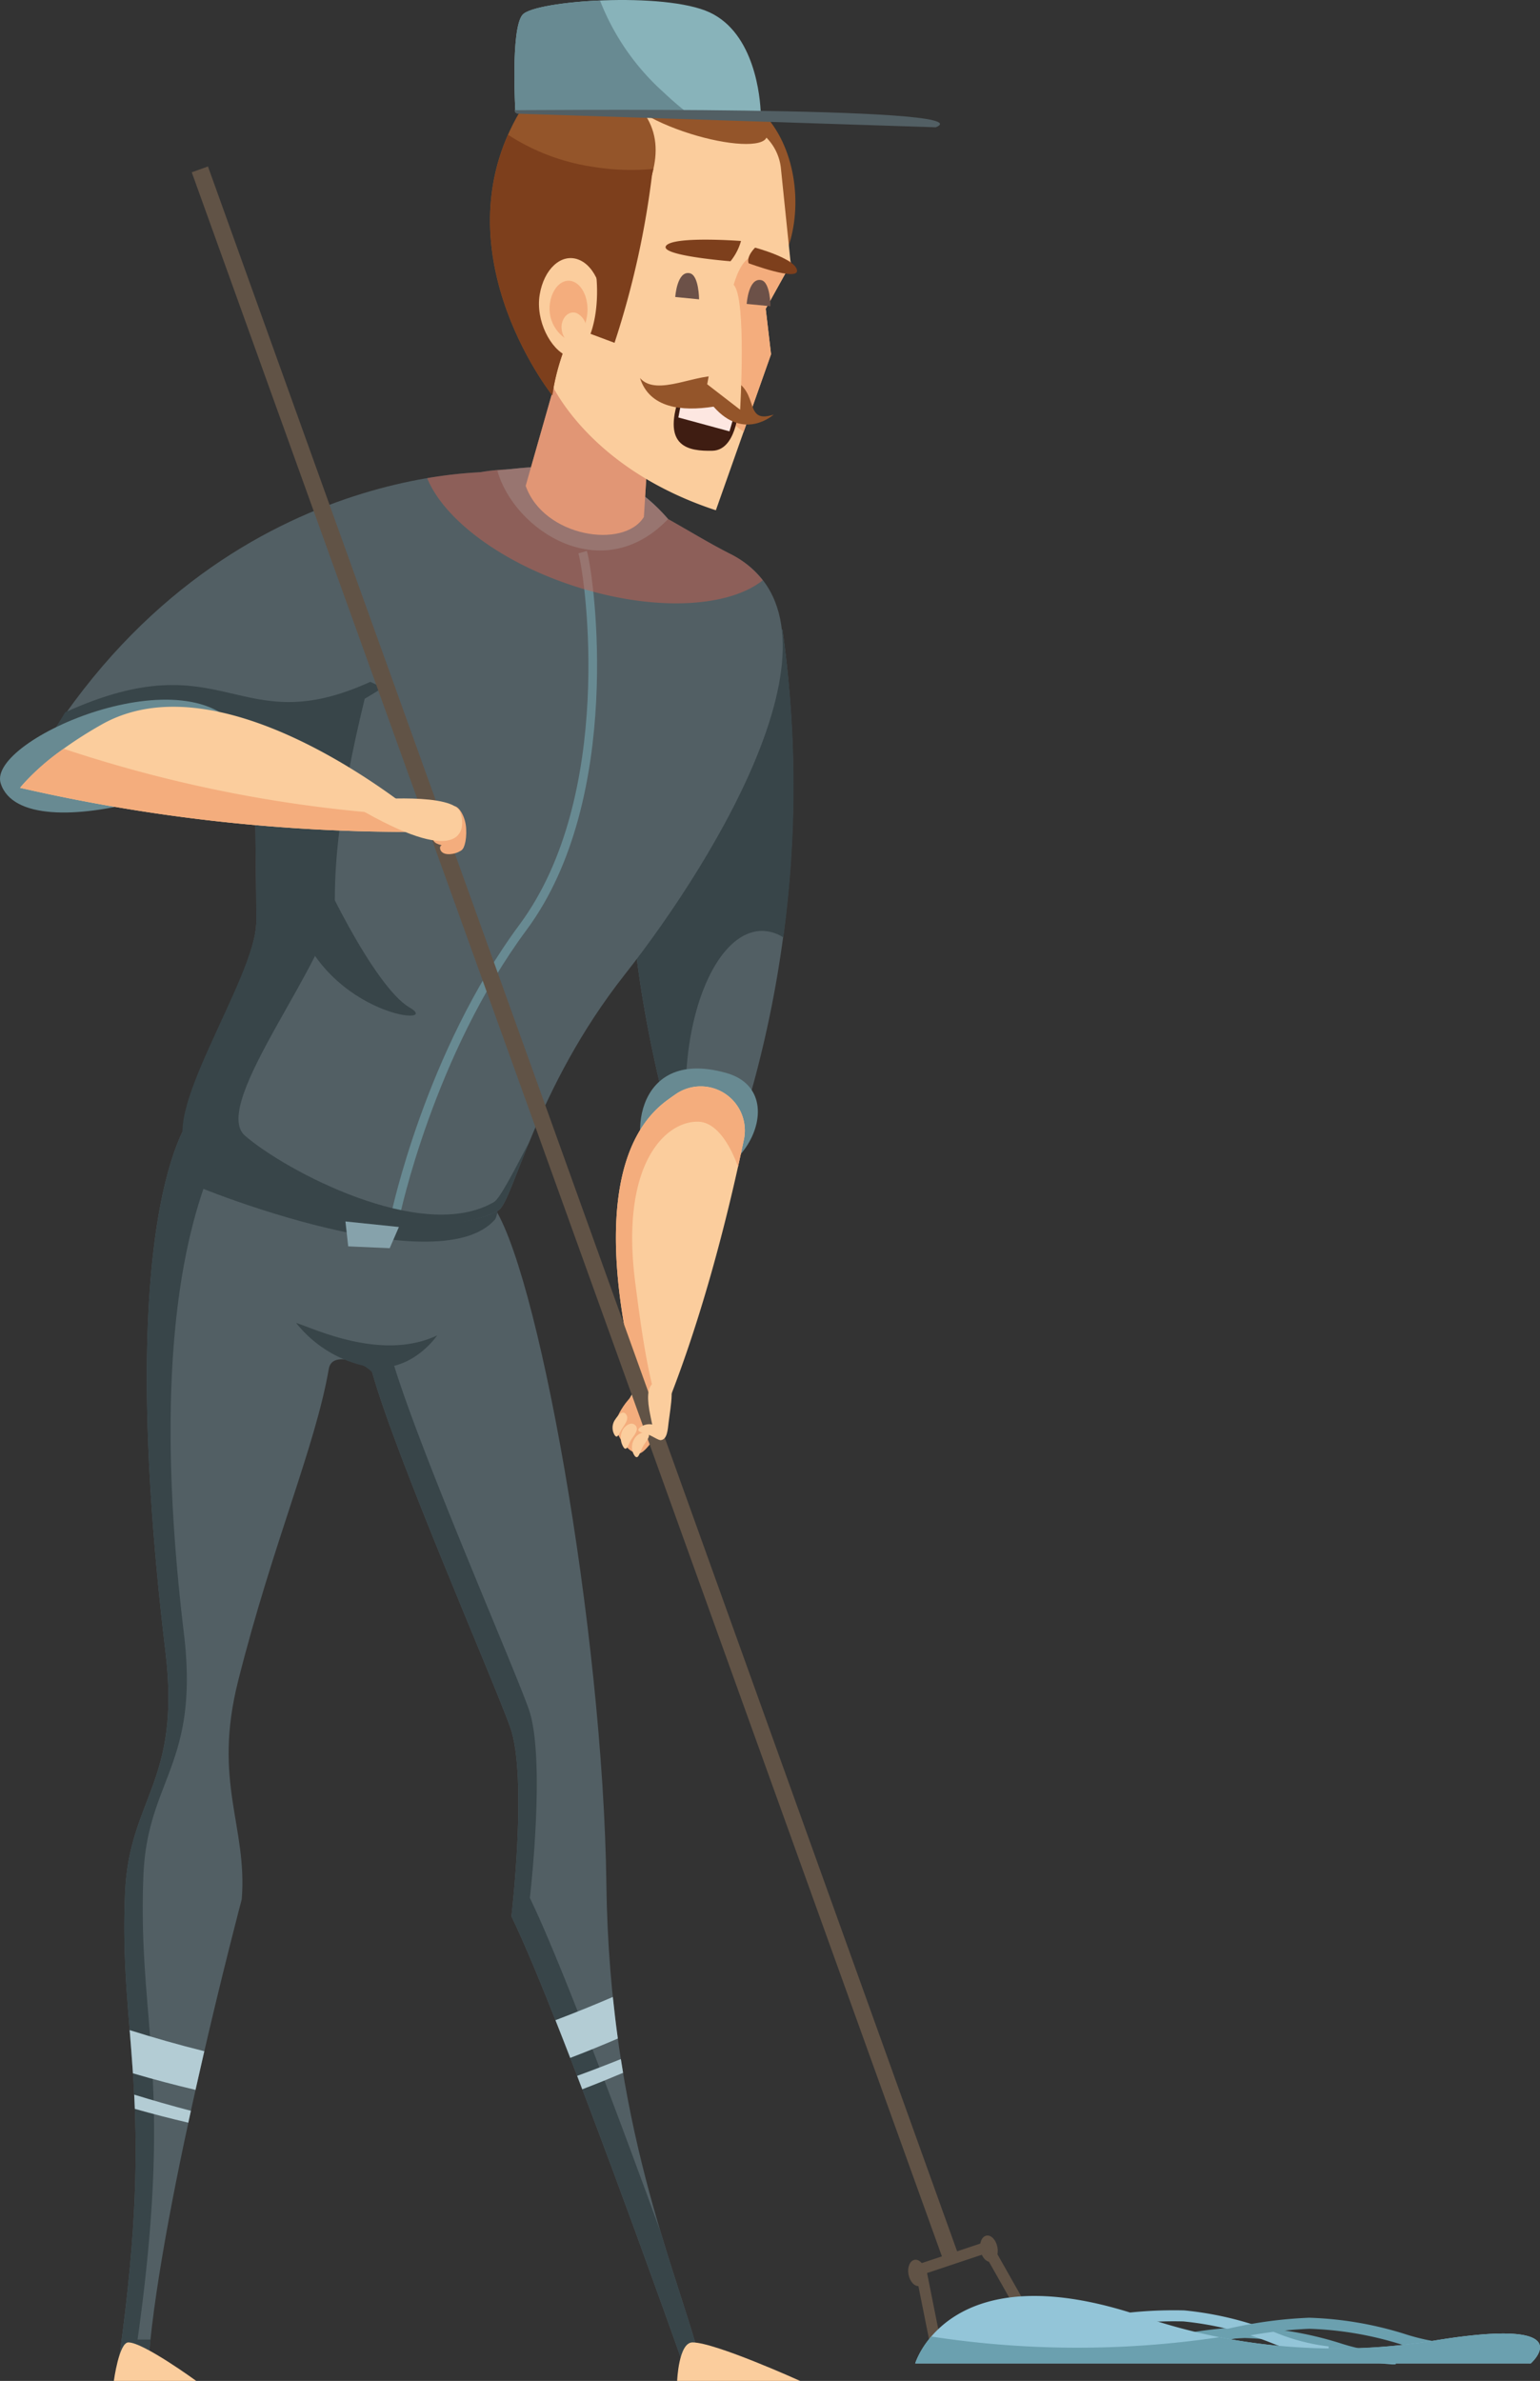<?xml version="1.0" encoding="UTF-8"?> <svg xmlns="http://www.w3.org/2000/svg" viewBox="0 0 152.057 234.95"><rect x="0" y="0" width="152.057" height="234.95" fill="#333333" stroke="none"/><defs><style>.b8c6bc90-b33b-4617-93ec-48626e7105a7{isolation:isolate;}.aa6827de-1c71-44bc-a256-811526625a65{fill:#fbcd9d;}.ab950e19-cdad-42dc-b387-7d68ca0097a7{fill:#f4ad7d;}.bbf9cd21-79b9-4fc6-a134-508afc53099f{fill:#6ba0af;}.b9858c03-23e9-4368-a4b6-e456bef00f97{fill:#93c5d8;}.b3763bc3-5be3-4fdc-9853-e7373893c4c8{fill:#615346;}.b26c36a9-035e-42f2-a0fe-c4eb887a671a{fill:#525f64;}.fbfe4fa0-ace3-4a11-b114-453f5720f7d5{fill:#384549;}.a2a234c7-f15e-404d-b059-872bb53c332c{fill:#688a92;}.b6212378-3a00-475e-90e6-f382e6a205c0{fill:#c9614f;opacity:0.5;mix-blend-mode:multiply;}.b33bcaa0-0b6f-4230-bbb9-927fdd7f841c{fill:#86a2ab;}.b65ac69d-be72-421f-9931-24739eb09e3e{fill:#94552a;}.ab82bea5-1012-4ac2-a7f4-4fea4d24604e{fill:#6c5148;}.bdfca22d-c7e4-4cb0-af20-e5b5f2acef32{fill:#3f1d12;}.b3777cd4-3ac8-4f8d-b416-0f247e50c94f{fill:#fde7e1;}.ac1cfd56-8ad5-43d1-8a53-b5afa2e14c84{fill:#7d3f1c;}.b96c8a43-c6ea-4e58-893b-49e86debe0fc{fill:#b3ccd4;}.eb003efa-d72c-4d4a-b7ff-af72cd0df3ea{fill:#88b3ba;}</style></defs><title>operator4</title><g class="b8c6bc90-b33b-4617-93ec-48626e7105a7"><g id="e55ea48a-58b0-4453-80db-0f3e4b06603c" data-name="Livello 2"><g id="eb57607b-31d7-43ef-ace4-bddfa50004f4" data-name="Livello 1"><path class="aa6827de-1c71-44bc-a256-811526625a65" d="M64.619,133.253c-.371,2.386-4.413,6.318-2.752,7.469,1.488,1.032,5.219.328,4.438-7.023Z"></path><path class="ab950e19-cdad-42dc-b387-7d68ca0097a7" d="M66.01,137.458c-2.525-2-4.659,1.305-5.106,2.52-.491,1.34,1.063,3.423,2.122,3.467C64.086,143.496,66.977,138.226,66.01,137.458Z"></path><path class="ab950e19-cdad-42dc-b387-7d68ca0097a7" d="M65.349,138.382c-2.32-1.838-3.84.478-4.25,1.595a2.869,2.869,0,0,0,1.952,3.185C64.022,143.205,66.235,139.085,65.349,138.382Z"></path><path class="bbf9cd21-79b9-4fc6-a134-508afc53099f" d="M137.477,233.325a23.933,23.933,0,0,1-5.531-1.075,33.893,33.893,0,0,0-9.037-1.532,42.396,42.396,0,0,0-7.64,1.023,29.587,29.587,0,0,1-7.838.857l.083-1.087a28.936,28.936,0,0,0,7.544-.842,43.253,43.253,0,0,1,7.833-1.044,35.11,35.11,0,0,1,9.336,1.571,21.062,21.062,0,0,0,5.526,1.03l.059,1.091C137.705,233.323,137.591,233.325,137.477,233.325Z"></path><path class="b9858c03-23e9-4368-a4b6-e456bef00f97" d="M130.806,232.622a22.588,22.588,0,0,1-5.294-1.429,31.958,31.958,0,0,0-8.668-2.114,41.42,41.42,0,0,0-7.563.522,28.661,28.661,0,0,1-7.741.344l.192-1.078a27.953,27.953,0,0,0,7.452-.346,41.868,41.868,0,0,1,7.755-.529,33.036,33.036,0,0,1,8.957,2.169,19.917,19.917,0,0,0,5.292,1.385l-.051,1.089C131.026,232.635,130.918,232.629,130.806,232.622Z"></path><path class="bbf9cd21-79b9-4fc6-a134-508afc53099f" d="M143.85,232.414a23.991,23.991,0,0,1-5.532-1.075,33.84,33.84,0,0,0-9.037-1.533,42.485,42.485,0,0,0-7.639,1.024,29.557,29.557,0,0,1-7.839.858l.083-1.089a28.812,28.812,0,0,0,7.543-.841,43.213,43.213,0,0,1,7.834-1.043,35.14,35.14,0,0,1,9.336,1.57,21.026,21.026,0,0,0,5.524,1.03l.06,1.091C144.076,232.411,143.963,232.414,143.85,232.414Z"></path><polygon class="b3763bc3-5be3-4fdc-9853-e7373893c4c8" points="91.737 230.869 90.277 223.57 97.714 221.091 102.032 228.718 101.08 229.257 97.207 222.412 91.538 224.303 92.806 230.656 91.737 230.869"></polygon><path class="b26c36a9-035e-42f2-a0fe-c4eb887a671a" d="M48.483,118.721c4.478,5.61,11.064,41.98,11.392,67.258.307,23.6,6.915,37.971,9.19,46.709H67.227s-11.9-33.625-16.729-43.584c0,0,1.621-13.817-.129-18.683-1.747-4.861-11.233-26.503-13.623-35.01-.159-.566-3.93-2.357-4.278-.345-1.355,7.785-5.502,17.109-8.96,30.828-2.521,9.999.933,14.32.362,21.523,0,0-7.915,29.786-9.188,45.27h-2.917c3.63-25.773-.027-31.326.58-45.845.392-9.437,5.548-10.877,3.992-23.847-5.431-45.289,2.903-53.294,2.903-53.294S41.022,109.384,48.483,118.721Z"></path><path class="fbfe4fa0-ace3-4a11-b114-453f5720f7d5" d="M13.583,230.869c3.63-25.774-.026-31.325.58-45.846.394-9.436,5.549-10.877,3.994-23.846-4.12-34.354,2.589-45.927,4.665-50.154a33.711,33.711,0,0,1-3.583-1.321s-8.335,8.005-2.903,53.294c1.556,12.97-3.599,14.41-3.992,23.847-.608,14.519,3.05,20.073-.58,45.845h2.917c.048-.584.109-1.196.176-1.819Z"></path><path class="fbfe4fa0-ace3-4a11-b114-453f5720f7d5" d="M52.317,187.287s1.62-13.819-.127-18.685c-1.747-4.861-11.236-26.503-13.623-35.01-.158-.566-4.139-1.27-4.28-.344-.045.303-.115.612-.176.918a4.362,4.362,0,0,1,2.635,1.246c2.389,8.506,11.876,30.149,13.623,35.01,1.75,4.866.129,18.683.129,18.683,4.829,9.958,16.729,43.584,16.729,43.584h1.839c-.854-3.281-2.319-7.354-3.831-12.415C61.323,209.533,55.391,193.623,52.317,187.287Z"></path><path class="fbfe4fa0-ace3-4a11-b114-453f5720f7d5" d="M17.362,116.074c-.062.406,25.804,10.923,31.539,4.233,0,0,1.638-3.005-3.277-6.965S19.819,99.963,17.362,116.074Z"></path><path class="b26c36a9-035e-42f2-a0fe-c4eb887a671a" d="M66.213,111.081s-4.862-16.787-3.815-29.248L77.255,62.1a111.753,111.753,0,0,1-4.244,49.509Z"></path><path class="fbfe4fa0-ace3-4a11-b114-453f5720f7d5" d="M67.699,107.974c0-8.898,3.381-16.111,7.554-16.111a3.99,3.99,0,0,1,2.091.639A109.999,109.999,0,0,0,77.255,62.1L62.398,81.834c-1.047,12.461,3.815,29.248,3.815,29.248l1.636.126C67.749,110.163,67.699,109.082,67.699,107.974Z"></path><path class="a2a234c7-f15e-404d-b059-872bb53c332c" d="M64.419,115.073c-2.242-1.559-2.206-11.856,7.282-9.195C79.164,107.972,71.884,120.261,64.419,115.073Z"></path><path class="aa6827de-1c71-44bc-a256-811526625a65" d="M66.736,107.964a4.352,4.352,0,0,1,6.715,4.484c-1.54,7.381-4.33,18.72-8.528,28.487l-.851-.279s-8.399-24.538,1.778-32.062Q66.3,108.262,66.736,107.964Z"></path><path class="ab950e19-cdad-42dc-b387-7d68ca0097a7" d="M62.712,126.484C61.234,114.891,65.688,110.62,68.936,110.69c1.561.033,2.942,1.725,3.935,4.438.209-.938.403-1.837.579-2.681a4.352,4.352,0,0,0-6.713-4.485c-.29.2-.588.41-.889.632-10.175,7.524-1.778,32.063-1.778,32.063l.854.28c.162-.377.317-.758.474-1.139C64.141,136.899,63.414,131.987,62.712,126.484Z"></path><path class="aa6827de-1c71-44bc-a256-811526625a65" d="M66.861,234.95H79.004S70.606,231.15,68.379,231.15C67,231.15,66.861,234.95,66.861,234.95Z"></path><path class="aa6827de-1c71-44bc-a256-811526625a65" d="M11.241,234.95h8.136s-5.209-3.799-6.701-3.799C11.751,231.15,11.241,234.95,11.241,234.95Z"></path><path class="b26c36a9-035e-42f2-a0fe-c4eb887a671a" d="M49.217,119.434c1.457-.85,3.597-12.003,12.47-23.263,9.134-11.593,23.36-35.013,10.395-41.526-8.224-4.132-19.41-13.975-34.099-4.059-14.693,9.917-12.676,22.47-12.676,40.33,0,5.539-9.319,18.808-5.761,21.894C23.453,116.203,42.112,123.566,49.217,119.434Z"></path><path class="a2a234c7-f15e-404d-b059-872bb53c332c" d="M39.452,120.098l-.854-.176c.033-.16,3.393-16.131,12.704-28.689,9.414-12.698,6.549-34.039,5.808-36.629l.837-.239c.756,2.642,3.673,24.412-5.946,37.387C42.808,104.152,39.484,119.939,39.452,120.098Z"></path><path class="fbfe4fa0-ace3-4a11-b114-453f5720f7d5" d="M37.983,50.586c-14.693,9.917-12.676,22.47-12.676,40.33,0,5.539-10.084,19.695-6.526,22.782,3.908,3.394,23.332,9.87,30.436,5.738.672-.392,1.498-2.988,3.053-6.76-1.754,3.329-2.937,5.617-3.506,5.948-7.102,4.132-20.667-3.159-24.576-6.554-3.559-3.087,8.874-17.899,8.874-23.438C33.063,70.77,44.548,46.154,37.983,50.586Z"></path><path class="fbfe4fa0-ace3-4a11-b114-453f5720f7d5" d="M30.741,83.579c.41,1.774,6.145,13.79,9.694,15.838,3.551,2.049-9.239.729-11.605-10.376C28.693,84.262,30.741,83.579,30.741,83.579Z"></path><path class="b26c36a9-035e-42f2-a0fe-c4eb887a671a" d="M13.479,75.709s14.415-2.264,24.305-7.85L49.31,46.578S19.762,45.112,2.046,77.52Z"></path><path class="fbfe4fa0-ace3-4a11-b114-453f5720f7d5" d="M6.439,70.289C5.793,71.341,2.665,76.386,2.046,77.52l11.432-1.811s13.348-.686,24.305-7.85L36.565,67.285C23.369,73.295,22.277,63.099,6.439,70.289Z"></path><path class="a2a234c7-f15e-404d-b059-872bb53c332c" d="M23.915,72.474C26.27,76.438,2.342,84.489.067,77.297-1.312,72.939,18.999,64.203,23.915,72.474Z"></path><path class="a2a234c7-f15e-404d-b059-872bb53c332c" d="M49.106,46.442c1.638,5.87,10.308,11.606,16.862,4.778C60.915,45.349,55.25,45.691,49.106,46.442Z"></path><path class="aa6827de-1c71-44bc-a256-811526625a65" d="M63.577,51.014l.821-13.268L56.66,31.274,51.905,47.943C53.68,52.995,61.598,54.224,63.577,51.014Z"></path><polygon class="b3763bc3-5be3-4fdc-9853-e7373893c4c8" points="93.292 223.463 18.933 17.002 20.534 16.428 94.735 222.805 93.292 223.463"></polygon><path class="b9858c03-23e9-4368-a4b6-e456bef00f97" d="M151.148,233.223H90.366s3.354-11.127,22.471-4.611a59.386,59.386,0,0,0,29.095,2.306C156.334,228.614,151.148,233.223,151.148,233.223Z"></path><path class="bbf9cd21-79b9-4fc6-a134-508afc53099f" d="M141.932,230.918a60.235,60.235,0,0,1-21.532-.282,95.045,95.045,0,0,1-28.446-.065,8.287,8.287,0,0,0-1.589,2.651h60.782S156.334,228.614,141.932,230.918Z"></path><path class="aa6827de-1c71-44bc-a256-811526625a65" d="M1.984,77.743A171.601,171.601,0,0,0,41.526,82.09l.402-1.081S22.543,64.436,10.04,71.494C4.239,74.765,1.984,77.743,1.984,77.743Z"></path><path class="ab950e19-cdad-42dc-b387-7d68ca0097a7" d="M6.285,73.886a21.614,21.614,0,0,0-4.3,3.857A171.601,171.601,0,0,0,41.526,82.09l.402-1.081s-.22-.186-.608-.498A132.566,132.566,0,0,1,6.285,73.886Z"></path><path class="fbfe4fa0-ace3-4a11-b114-453f5720f7d5" d="M29.239,130.547c1.775.546,8.466,3.822,13.927,1.228,0,0-2.732,4.097-7.236,3.005A12.024,12.024,0,0,1,29.239,130.547Z"></path><path class="b6212378-3a00-475e-90e6-f382e6a205c0" d="M57.366,58.047c7.595,2.31,14.631,1.851,17.948-.782a9.283,9.283,0,0,0-3.232-2.62C70.2,53.7,68.162,52.457,65.965,51.218A16.704,16.704,0,0,0,63.7,49.031l.698-11.284L56.66,31.274l-4.232,14.833c-.759.052-1.529.128-2.306.215a19.78,19.78,0,0,0-2.695.279,43.371,43.371,0,0,0-5.25.583C43.879,51.345,49.764,55.736,57.366,58.047Z"></path><polygon class="b33bcaa0-0b6f-4230-bbb9-927fdd7f841c" points="34.108 120.535 34.381 122.992 38.477 123.174 39.387 121.081 34.108 120.535"></polygon><path class="b3763bc3-5be3-4fdc-9853-e7373893c4c8" d="M91.384,224.144c-.134-.716-.617-1.225-1.081-1.143-.463.085-.732.73-.599,1.444s.616,1.225,1.081,1.143S91.517,224.859,91.384,224.144Z"></path><path class="b3763bc3-5be3-4fdc-9853-e7373893c4c8" d="M98.484,221.754c-.135-.715-.617-1.226-1.081-1.142s-.732.729-.6,1.443c.134.716.616,1.225,1.081,1.144C98.347,223.115,98.616,222.47,98.484,221.754Z"></path><path class="ab950e19-cdad-42dc-b387-7d68ca0097a7" d="M45.755,82.44c-.108-.414-.859-.421-1.684-.306-.819.117-1.407.31-1.299.73.106.414.862.657,1.683.542C45.281,83.292,45.861,82.859,45.755,82.44Z"></path><path class="ab950e19-cdad-42dc-b387-7d68ca0097a7" d="M45.669,81.155c-.107-.416-.858-.424-1.683-.307-.826.114-1.406.309-1.302.729.107.412.862.659,1.684.538C45.191,82.002,45.773,81.57,45.669,81.155Z"></path><path class="ab950e19-cdad-42dc-b387-7d68ca0097a7" d="M42.749,79.162c.562.072.668.976.619,1.981-.051,1.007-.235,1.731-.804,1.658-.564-.074-.98-.947-.933-1.95C41.679,79.845,42.18,79.088,42.749,79.162Z"></path><path class="ab950e19-cdad-42dc-b387-7d68ca0097a7" d="M45.773,83.417c-.08-.356-.721-.35-1.425-.236-.7.113-.971.25-.887.607.084.356.49.591,1.191.476C45.358,84.152,45.859,83.772,45.773,83.417Z"></path><path class="ab950e19-cdad-42dc-b387-7d68ca0097a7" d="M44.873,79.556c-.425-.025-.216,1.005-.156,2.238.065,1.229.222,2.149.648,2.177.431.025.728-.954.664-2.184C45.97,80.554,45.302,79.58,44.873,79.556Z"></path><path class="aa6827de-1c71-44bc-a256-811526625a65" d="M35.207,79.018c1.788-.17,9.587-.784,10.251,1.154.592,1.736.203,5.384-9.451-.043Z"></path><path class="aa6827de-1c71-44bc-a256-811526625a65" d="M43.143,79.498c-.134-.508-1.065-.566-2.084-.483-1.015.082-1.734.276-1.601.783.141.502,1.076.845,2.096.764C42.569,80.478,43.281,80,43.143,79.498Z"></path><path class="aa6827de-1c71-44bc-a256-811526625a65" d="M64.233,139.778c.126.587.406,2.294.954,2.324.7.039.747-1.058.827-1.708.209-1.687.703-4.072-.319-4.096C64.789,136.275,63.438,136.105,64.233,139.778Z"></path><path class="aa6827de-1c71-44bc-a256-811526625a65" d="M64.688,140.657a1.508,1.508,0,0,0-1.571.266c-.282.323.141.403.813.62s1.242.788,1.527.464C65.74,141.686,65.357,140.875,64.688,140.657Z"></path><path class="aa6827de-1c71-44bc-a256-811526625a65" d="M62.579,142.1a1.502,1.502,0,0,0,.105,1.588c.294.317.414-.1.697-.746.287-.646.913-1.156.617-1.471C63.708,141.156,62.864,141.454,62.579,142.1Z"></path><path class="aa6827de-1c71-44bc-a256-811526625a65" d="M61.518,141.04a1.707,1.707,0,0,0,.106,1.853c.32.297.419-.465.819-1.002.404-.536.596-.956.277-1.253C62.4,140.336,61.918,140.502,61.518,141.04Z"></path><path class="aa6827de-1c71-44bc-a256-811526625a65" d="M60.758,140.058a1.39,1.39,0,0,0-.052,1.584c.288.373.397-.186.77-.742.376-.557.621-.968.331-1.342C61.523,139.188,61.129,139.501,60.758,140.058Z"></path><path class="b65ac69d-be72-421f-9931-24739eb09e3e" d="M71.536,29.002c-4.189-.662-7.496-22.59.062-20.178C81.656,12.036,80.022,30.34,71.536,29.002Z"></path><path class="b65ac69d-be72-421f-9931-24739eb09e3e" d="M75.376,14.026c-1.819,1.907-19.593-3.957-16.585-7.74C62.103,2.138,79.059,10.161,75.376,14.026Z"></path><path class="aa6827de-1c71-44bc-a256-811526625a65" d="M70.683,50.355l5.447-15.397-.526-4.484,2.472-4.444-.959-9.307a5.061,5.061,0,0,0-2.414-3.912c-2.314-1.404-6.155-3.094-10.158-2.095C58.154,12.312,54.303,37.574,54.303,37.574S57.855,46.143,70.683,50.355Z"></path><path class="ab950e19-cdad-42dc-b387-7d68ca0097a7" d="M75.605,30.474l2.472-4.444-.025-.246a2.067,2.067,0,0,0-.594-.205c-2.675-.443-4.606-2.21-5.857,6.717-.662,4.689-3.398,6.616,1.828,10.317l2.702-7.656Z"></path><path class="ab82bea5-1012-4ac2-a7f4-4fea4d24604e" d="M66.674,29.31l2.351.228s-.009-2.381-.917-2.575C66.841,26.692,66.674,29.31,66.674,29.31Z"></path><path class="ab82bea5-1012-4ac2-a7f4-4fea4d24604e" d="M73.727,29.991l2.35.228s-.009-2.382-.915-2.575C73.894,27.373,73.727,29.991,73.727,29.991Z"></path><path class="bdfca22d-c7e4-4cb0-af20-e5b5f2acef32" d="M67.052,39.217,72.9,40.524s-.242,3.909-2.561,3.956C68.013,44.53,65.368,44.134,67.052,39.217Z"></path><polygon class="b3777cd4-3ac8-4f8d-b416-0f247e50c94f" points="72.68 40.349 72.027 42.566 66.98 41.197 67.387 39.067 72.68 40.349"></polygon><path class="b65ac69d-be72-421f-9931-24739eb09e3e" d="M52.245,9.597c-9.873,14.2,2.291,29.419,2.291,29.419,1.571-11.384,13.711-20.632,9.205-27.625C63.741,11.391,58.839.118,52.245,9.597Z"></path><path class="ac1cfd56-8ad5-43d1-8a53-b5afa2e14c84" d="M58.634,16.475a21.05,21.05,0,0,1-8.471-3.177c-5.766,13.02,4.373,25.718,4.373,25.718,1.204-8.724,8.605-16.191,9.977-22.351A23.18,23.18,0,0,1,58.634,16.475Z"></path><path class="aa6827de-1c71-44bc-a256-811526625a65" d="M59.384,31.365c.422-2.549-.598-5.125-2.283-5.756-1.683-.632-3.391.924-3.813,3.471-.425,2.547,1.084,5.44,2.77,6.071C57.741,35.782,58.958,33.912,59.384,31.365Z"></path><path class="ab950e19-cdad-42dc-b387-7d68ca0097a7" d="M57.954,31.223c.253-1.521-.357-3.06-1.363-3.437-1.008-.377-2.026.551-2.278,2.072a3.542,3.542,0,0,0,1.653,3.626C56.97,33.861,57.698,32.745,57.954,31.223Z"></path><path class="aa6827de-1c71-44bc-a256-811526625a65" d="M57.868,32.862a1.771,1.771,0,0,0-.947-1.973c-.662-.23-1.317.282-1.459,1.143a2.041,2.041,0,0,0,1.138,2.084C57.263,34.345,57.723,33.721,57.868,32.862Z"></path><path class="b65ac69d-be72-421f-9931-24739eb09e3e" d="M75.434,13.857c1.098-.755-.996-2.488-4.681-3.871s-7.566-1.893-8.664-1.137c-1.101.756.996,2.489,4.683,3.872C70.453,14.103,74.332,14.613,75.434,13.857Z"></path><path class="ac1cfd56-8ad5-43d1-8a53-b5afa2e14c84" d="M58.306,32.944l2.372.886a86.814,86.814,0,0,0,3.75-16.97c-2.645,1.33-11.712,2.656-7.119,6.192C58.986,24.343,59.491,29.698,58.306,32.944Z"></path><path class="ac1cfd56-8ad5-43d1-8a53-b5afa2e14c84" d="M72.129,25.782A5.594,5.594,0,0,0,73.165,23.78s-6.651-.506-7.394.47S72.129,25.782,72.129,25.782Z"></path><path class="ac1cfd56-8ad5-43d1-8a53-b5afa2e14c84" d="M73.916,25.978c-.237-.707.643-1.541.643-1.541s3.943,1.059,4.134,2.225C78.886,27.825,73.916,25.978,73.916,25.978Z"></path><path class="b65ac69d-be72-421f-9931-24739eb09e3e" d="M63.194,37.306c1.682,1.939,5.773-.62,8.148-.155,4.104.802,1.723,4.835,5.044,3.764,0,0-2.909,2.657-5.929-.786C67.312,40.619,64.134,40.269,63.194,37.306Z"></path><path class="aa6827de-1c71-44bc-a256-811526625a65" d="M69.828,37.921l3.252,2.51s.642-10.904-.619-12.302C71.695,27.283,69.828,37.921,69.828,37.921Z"></path><path class="b96c8a43-c6ea-4e58-893b-49e86debe0fc" d="M13.126,204.597c2.164.636,4.228,1.175,6.179,1.634.292-1.304.582-2.582.868-3.816-2.538-.63-5.009-1.338-7.371-2.081C12.915,201.718,13.028,203.125,13.126,204.597Z"></path><path class="b96c8a43-c6ea-4e58-893b-49e86debe0fc" d="M13.313,208.105c1.835.518,3.599.971,5.28,1.362.085-.393.169-.783.256-1.173-1.904-.495-3.777-1.033-5.598-1.595Q13.287,207.39,13.313,208.105Z"></path><path class="b96c8a43-c6ea-4e58-893b-49e86debe0fc" d="M60.511,197.06c-1.924.83-3.825,1.595-5.666,2.292.478,1.202.964,2.447,1.458,3.723q2.462-.943,4.702-1.912Q60.728,199.169,60.511,197.06Z"></path><path class="b96c8a43-c6ea-4e58-893b-49e86debe0fc" d="M61.303,203.191q-2.195.882-4.317,1.656.251.659.506,1.326c1.4-.534,2.733-1.077,4.03-1.626C61.448,204.099,61.373,203.647,61.303,203.191Z"></path><path class="eb003efa-d72c-4d4a-b7ff-af72cd0df3ea" d="M75.118,11.27c-.039-1.652-.599-7.968-5.04-10.043C65.639-.845,52.785.035,51.589,1.464c-1.195,1.429-.698,9.63-.698,9.63Z"></path><path class="a2a234c7-f15e-404d-b059-872bb53c332c" d="M65.519,9.107c.78.744,1.607,1.444,2.446,2.111L50.891,11.094s-.497-8.201.698-9.63c.58-.692,3.889-1.25,7.655-1.413A23.704,23.704,0,0,0,65.519,9.107Z"></path><path class="b26c36a9-035e-42f2-a0fe-c4eb887a671a" d="M92.398,12.561,51.026,11.215l-.257-.337S97.681,10.413,92.398,12.561Z"></path></g></g></g></svg> 